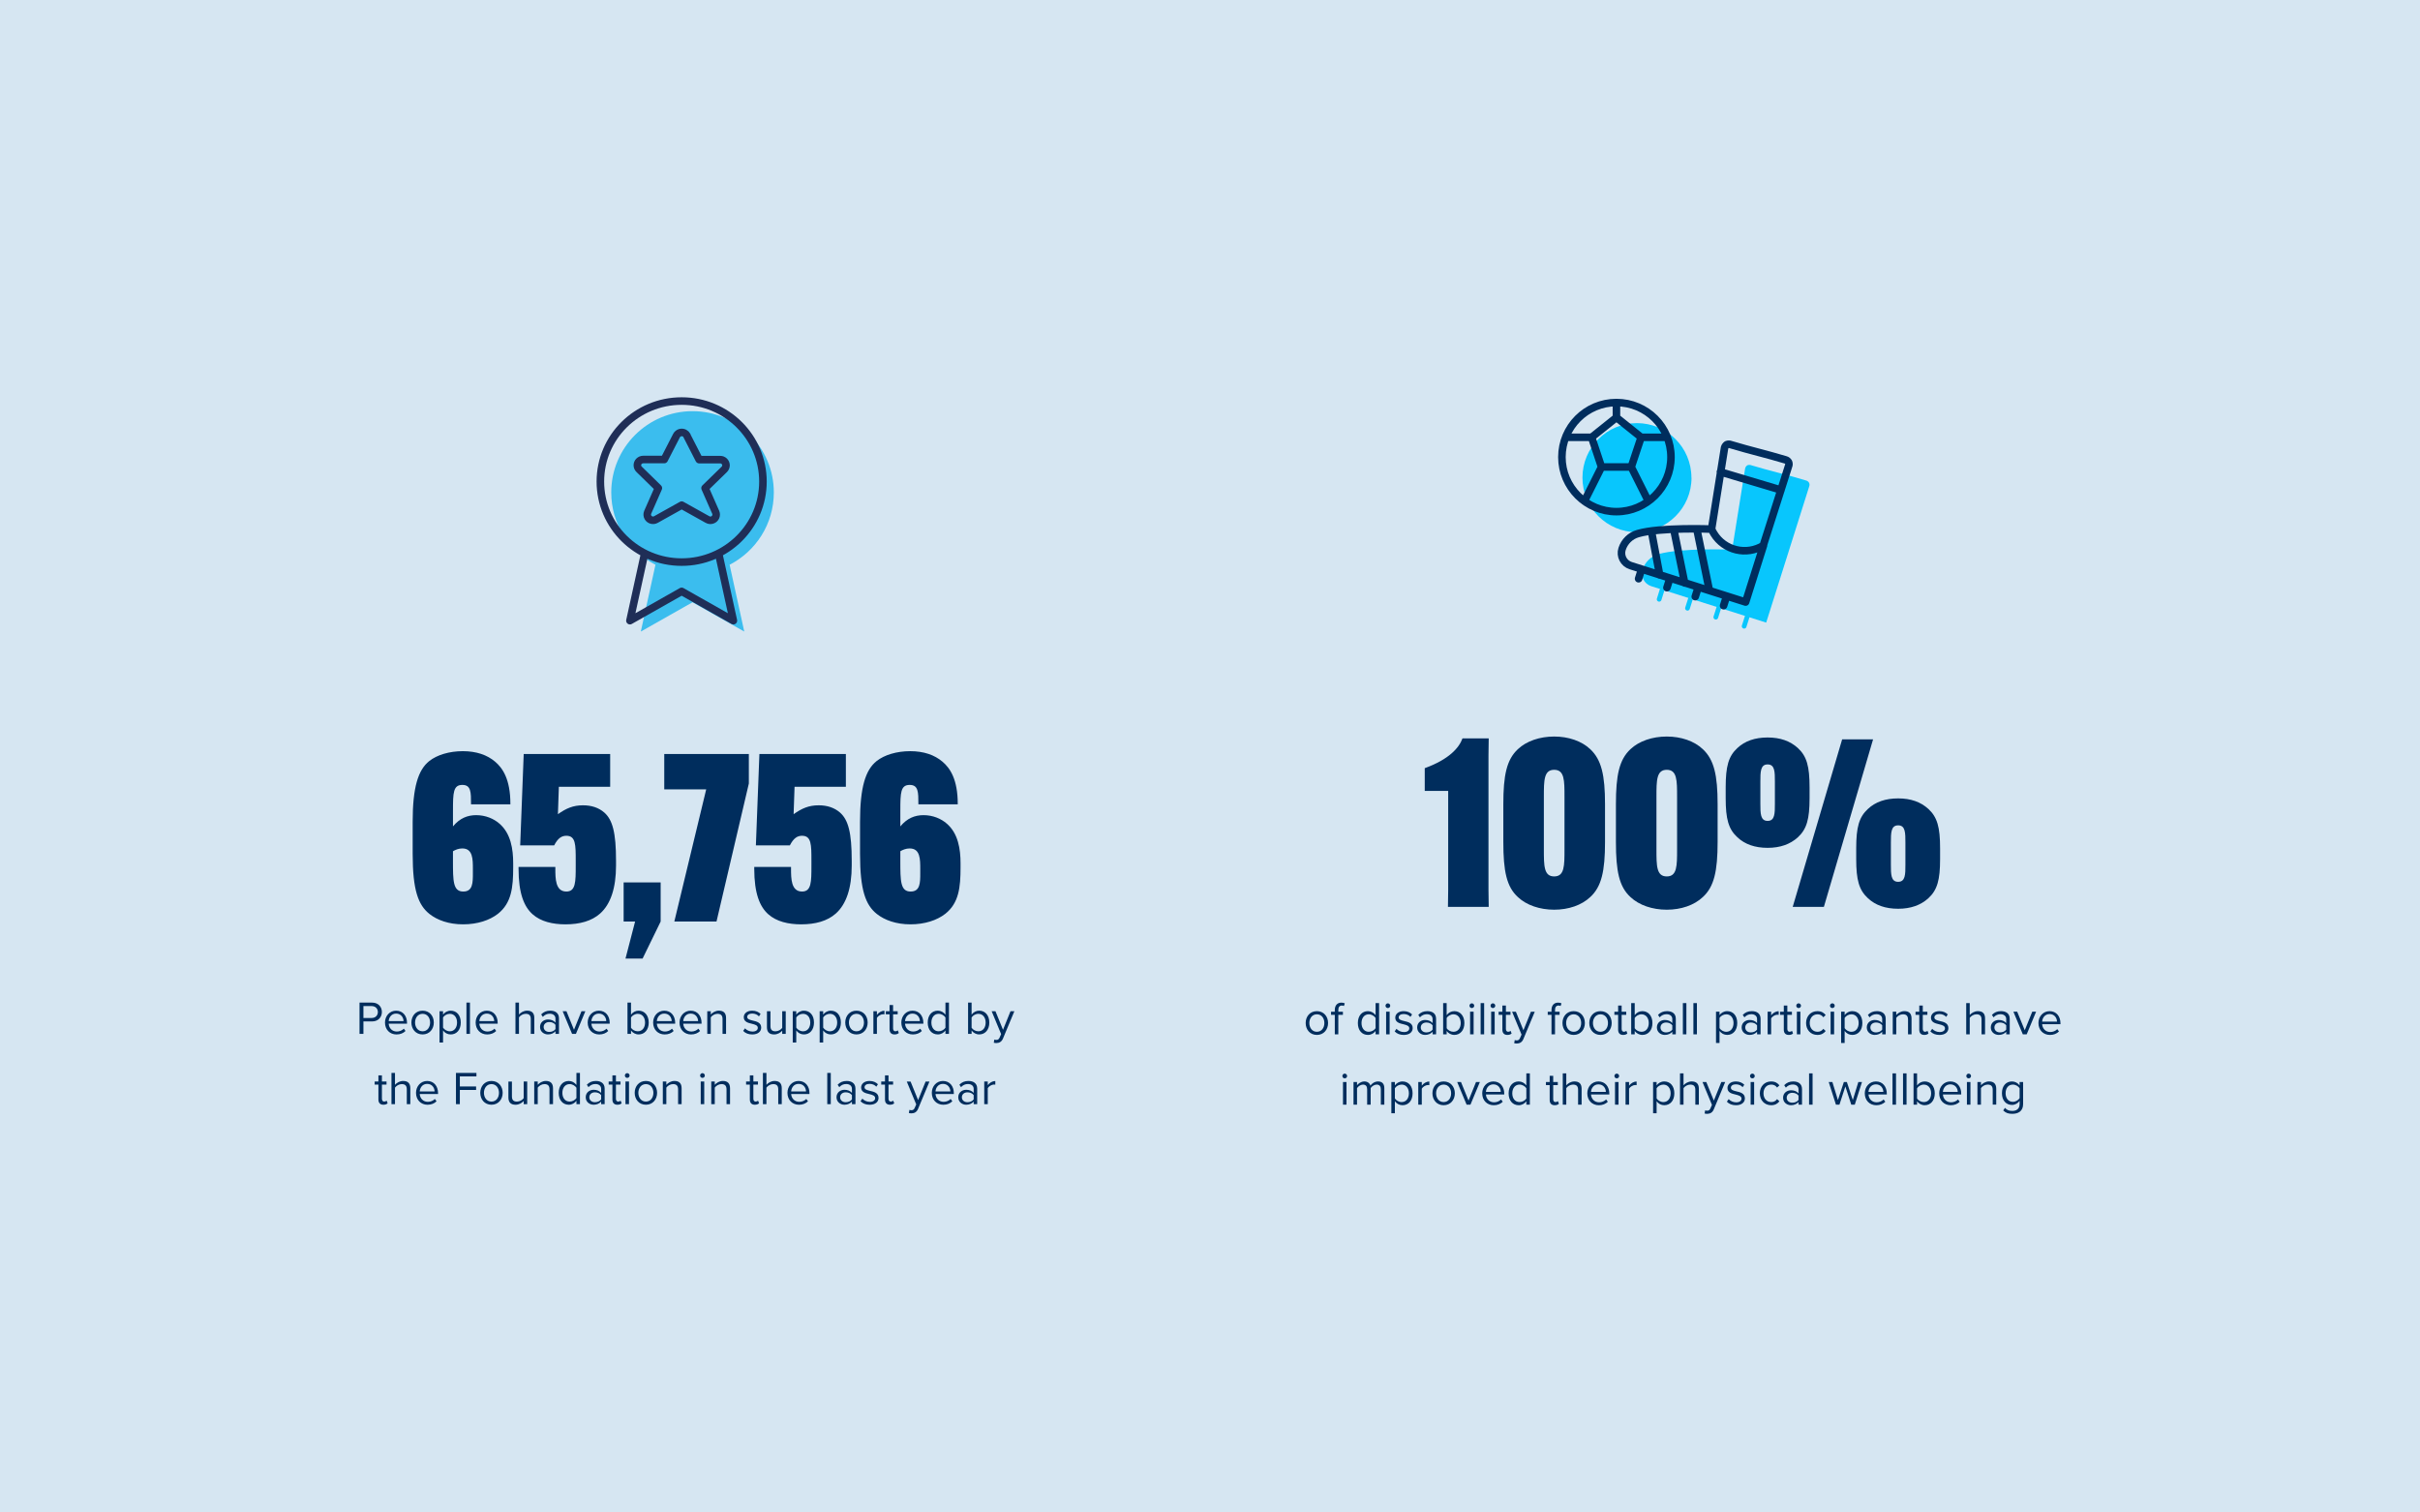 <?xml version="1.0" encoding="UTF-8"?>
<svg id="Layer_1" xmlns="http://www.w3.org/2000/svg" xmlns:xlink="http://www.w3.org/1999/xlink" version="1.1" viewBox="0 0 2560 1600">
  <!-- Generator: Adobe Illustrator 29.2.1, SVG Export Plug-In . SVG Version: 2.1.0 Build 116)  -->
  <defs>
    <style>
      .st0, .st1, .st2, .st3, .st4 {
        fill: none;
      }

      .st5 {
        fill: #08c6fd;
      }

      .st6 {
        fill: #002d5d;
      }

      .st7 {
        fill: #d6e6f2;
      }

      .st1, .st2, .st3, .st4 {
        stroke-linecap: round;
        stroke-linejoin: round;
      }

      .st1, .st3 {
        stroke-width: 8px;
      }

      .st1, .st4 {
        stroke: #1f2e57;
      }

      .st8 {
        clip-path: url(#clippath-1);
      }

      .st2 {
        stroke: #08c6fd;
        stroke-width: 5px;
      }

      .st9 {
        fill: #3bbdee;
      }

      .st3 {
        stroke: #002d5d;
      }

      .st10 {
        clip-path: url(#clippath);
      }

      .st4 {
        stroke-width: 1.4px;
      }
    </style>
    <clipPath id="clippath">
      <rect class="st0" x="631.07" y="420.23" width="187.52" height="247.88"/>
    </clipPath>
    <clipPath id="clippath-1">
      <rect class="st0" x="1646.63" y="420.23" width="267.6" height="247.88"/>
    </clipPath>
  </defs>
  <rect class="st7" x="-33.55" y="-40.93" width="2641.12" height="1675.84"/>
  <g class="st10">
    <g>
      <path class="st9" d="M818.59,520.95c0-47.51-38.53-85.99-85.99-85.99s-85.99,38.47-85.99,85.99c0,33.35,19.01,62.2,46.77,76.48l-15.49,70.67,54.71-30.98,54.71,30.98-15.49-70.67c27.76-14.28,46.77-43.14,46.77-76.48Z"/>
      <path class="st4" d="M760.19,585.34l15.61,71.24-54.71-30.98-54.71,30.98,15.61-71.24M726.61,460.83l13.02,25.4h22.17c3.34-.06,6.1,2.53,6.22,5.87,0,1.67-.64,3.28-1.84,4.43l-20.33,19.81,11.29,25.63c1.32,3.11-.17,6.68-3.28,7.95-1.78.75-3.8.63-5.47-.35l-27.24-15.2-27.24,15.2c-2.94,1.67-6.68.69-8.41-2.19-.98-1.67-1.09-3.63-.35-5.41l11.29-25.63-20.33-19.87c-2.42-2.3-2.48-6.1-.11-8.52,1.21-1.21,2.82-1.84,4.49-1.84h22.17l13.02-25.34c1.61-3.05,5.41-4.2,8.47-2.59,1.09.58,2.02,1.5,2.59,2.59l-.12.06ZM635.1,509.44c0,47.05,38.47,85.18,85.99,85.18s85.99-38.13,85.99-85.18-38.47-85.18-85.99-85.18-85.99,38.13-85.99,85.18Z"/>
      <path class="st1" d="M760.19,585.34l15.61,71.24-54.71-30.98-54.71,30.98,15.61-71.24M726.61,460.83l13.02,25.4h22.17c3.34-.06,6.1,2.53,6.22,5.87,0,1.67-.64,3.28-1.84,4.43l-20.33,19.81,11.29,25.63c1.32,3.11-.17,6.68-3.28,7.95-1.78.75-3.8.63-5.47-.35l-27.24-15.2-27.24,15.2c-2.94,1.67-6.68.69-8.41-2.19-.98-1.67-1.09-3.63-.35-5.41l11.29-25.63-20.33-19.87c-2.42-2.3-2.48-6.1-.11-8.52,1.21-1.21,2.82-1.84,4.49-1.84h22.17l13.02-25.34c1.61-3.05,5.41-4.2,8.47-2.59,1.09.58,2.02,1.5,2.59,2.59l-.12.06ZM635.1,509.44c0,47.05,38.47,85.18,85.99,85.18s85.99-38.13,85.99-85.18-38.47-85.18-85.99-85.18-85.99,38.13-85.99,85.18Z"/>
    </g>
  </g>
  <path class="st6" d="M479.18,857.61v16.61c7.19-8.68,15.37-11.9,24.54-11.9,9.92,0,18.59,3.72,24.54,8.92,12.15,10.41,14.62,27.02,14.62,42.14v4.21c0,21.07-1.74,37.68-16.11,49.08-8.92,6.94-21.81,11.15-36.93,11.15s-27.27-4.46-35.45-10.91c-11.9-9.42-17.85-25.04-17.85-63.7v-33.96c0-36.19,5.7-54.78,17.6-64.2,8.18-6.44,21.07-10.41,35.45-10.41s25.78,3.97,34.21,11.15c7.93,6.69,16.11,18.59,16.11,44.62v.5h-41.64v-.5c0-12.39,0-20.08-9.17-20.08-9.67,0-9.92,8.18-9.92,27.27ZM489.09,897.52c-3.97,0-7.44,1.49-9.92,2.97v9.92c0,21.57,0,32.72,10.91,32.72,10.16,0,10.16-9.42,10.16-19.58v-4.21c0-10.41,0-21.81-11.15-21.81ZM598.37,977.83c-13.88,0-26.28-2.97-34.95-10.66-8.92-7.93-14.87-21.81-14.87-48.34v-1.74h38.92v1.74c0,10.41,0,24.29,11.65,24.29,9.92,0,9.92-10.16,9.92-27.51v-4.96c0-17.1,0-26.52-9.92-26.52-4.96,0-8.92,2.48-12.89,10.16h-35.94l3.72-96.67h91.47v34.7h-54.29l-.99,29c8.68-6.2,16.11-9.42,26.52-9.42,8.92,0,16.61,2.48,22.56,7.68,8.68,7.68,12.39,21.07,12.39,51.06v4.96c0,23.8-5.7,40.9-16.86,50.82-8.92,7.93-21.57,11.4-36.44,11.4ZM659.71,974.85v-41.4h39.16v41.4l-19.09,39.16h-18.1l10.16-39.16h-12.15ZM757.96,974.85h-44.62l33.71-139.8h-44.37v-37.43h89.48v31.23l-34.21,146ZM847.7,977.83c-13.88,0-26.28-2.97-34.95-10.66-8.92-7.93-14.87-21.81-14.87-48.34v-1.74h38.92v1.74c0,10.41,0,24.29,11.65,24.29,9.92,0,9.92-10.16,9.92-27.51v-4.96c0-17.1,0-26.52-9.92-26.52-4.96,0-8.92,2.48-12.89,10.16h-35.94l3.72-96.67h91.47v34.7h-54.29l-.99,29c8.68-6.2,16.11-9.42,26.52-9.42,8.92,0,16.61,2.48,22.56,7.68,8.68,7.68,12.39,21.07,12.39,51.06v4.96c0,23.8-5.7,40.9-16.86,50.82-8.92,7.93-21.57,11.4-36.44,11.4ZM952.42,857.61v16.61c7.19-8.68,15.37-11.9,24.54-11.9,9.92,0,18.59,3.72,24.54,8.92,12.15,10.41,14.62,27.02,14.62,42.14v4.21c0,21.07-1.74,37.68-16.11,49.08-8.92,6.94-21.81,11.15-36.93,11.15s-27.27-4.46-35.45-10.91c-11.9-9.42-17.85-25.04-17.85-63.7v-33.96c0-36.19,5.7-54.78,17.6-64.2,8.18-6.44,21.07-10.41,35.45-10.41s25.78,3.97,34.21,11.15c7.93,6.69,16.11,18.59,16.11,44.62v.5h-41.64v-.5c0-12.39,0-20.08-9.17-20.08-9.67,0-9.92,8.18-9.92,27.27ZM962.34,897.52c-3.97,0-7.44,1.49-9.92,2.97v9.92c0,21.57,0,32.72,10.91,32.72,10.16,0,10.16-9.42,10.16-19.58v-4.21c0-10.41,0-21.81-11.15-21.81Z"/>
  <path class="st6" d="M380.33,1093.69v-33.07h13.29c6.64,0,10.36,4.56,10.36,9.96s-3.82,9.96-10.36,9.96h-9.17v13.14h-4.11ZM399.72,1070.59c0-3.72-2.68-6.3-6.59-6.3h-8.68v12.59h8.68c3.92,0,6.59-2.58,6.59-6.3ZM407.26,1081.7c0-6.94,4.96-12.54,11.8-12.54,7.24,0,11.5,5.65,11.5,12.84v.94h-19.38c.3,4.51,3.47,8.28,8.63,8.28,2.73,0,5.5-1.09,7.39-3.02l1.78,2.43c-2.38,2.38-5.6,3.67-9.52,3.67-7.09,0-12.2-5.11-12.2-12.59ZM419.01,1072.23c-5.11,0-7.63,4.31-7.83,7.98h15.72c-.05-3.57-2.43-7.98-7.88-7.98ZM447.05,1094.29c-7.29,0-11.85-5.65-11.85-12.59s4.56-12.54,11.85-12.54,11.85,5.6,11.85,12.54-4.56,12.59-11.85,12.59ZM447.05,1090.97c5.11,0,7.93-4.36,7.93-9.27s-2.83-9.22-7.93-9.22-7.98,4.36-7.98,9.22,2.88,9.27,7.98,9.27ZM468.68,1102.82h-3.72v-33.07h3.72v3.57c1.74-2.43,4.71-4.16,8.08-4.16,6.3,0,10.66,4.76,10.66,12.54s-4.36,12.59-10.66,12.59c-3.27,0-6.15-1.54-8.08-4.21v12.74ZM483.5,1081.7c0-5.3-2.88-9.22-7.68-9.22-2.92,0-5.85,1.74-7.14,3.82v10.81c1.29,2.08,4.21,3.87,7.14,3.87,4.81,0,7.68-3.97,7.68-9.27ZM493.42,1093.69v-33.07h3.72v33.07h-3.72ZM503.17,1081.7c0-6.94,4.96-12.54,11.8-12.54,7.24,0,11.5,5.65,11.5,12.84v.94h-19.38c.3,4.51,3.47,8.28,8.63,8.28,2.73,0,5.5-1.09,7.39-3.02l1.78,2.43c-2.38,2.38-5.6,3.67-9.52,3.67-7.09,0-12.2-5.11-12.2-12.59ZM514.92,1072.23c-5.11,0-7.63,4.31-7.83,7.98h15.72c-.05-3.57-2.43-7.98-7.88-7.98ZM561.49,1093.69v-15.77c0-4.21-2.18-5.45-5.4-5.45-2.88,0-5.65,1.78-7.09,3.72v17.5h-3.72v-33.07h3.72v12.59c1.69-1.98,4.96-4.07,8.58-4.07,5.01,0,7.63,2.43,7.63,7.63v16.91h-3.72ZM587.6,1093.69v-2.73c-1.98,2.18-4.71,3.32-7.93,3.32-4.07,0-8.38-2.73-8.38-7.93s4.31-7.88,8.38-7.88c3.27,0,6,1.04,7.93,3.27v-4.31c0-3.22-2.58-5.06-6.05-5.06-2.88,0-5.21,1.04-7.34,3.32l-1.74-2.58c2.58-2.68,5.65-3.97,9.57-3.97,5.06,0,9.27,2.28,9.27,8.08v16.46h-3.72ZM587.6,1088.64v-4.51c-1.44-1.98-3.97-2.97-6.59-2.97-3.47,0-5.9,2.18-5.9,5.26s2.43,5.21,5.9,5.21c2.63,0,5.16-.99,6.59-2.97ZM605.17,1093.69l-9.96-23.95h4.02l7.98,19.63,7.93-19.63h4.07l-9.96,23.95h-4.07ZM621.69,1081.7c0-6.94,4.96-12.54,11.8-12.54,7.24,0,11.5,5.65,11.5,12.84v.94h-19.38c.3,4.51,3.47,8.28,8.63,8.28,2.73,0,5.5-1.09,7.39-3.02l1.78,2.43c-2.38,2.38-5.6,3.67-9.52,3.67-7.09,0-12.2-5.11-12.2-12.59ZM633.44,1072.23c-5.11,0-7.63,4.31-7.83,7.98h15.72c-.05-3.57-2.43-7.98-7.88-7.98ZM663.79,1093.69v-33.07h3.72v12.74c1.93-2.63,4.81-4.21,8.08-4.21,6.25,0,10.66,4.96,10.66,12.59s-4.41,12.54-10.66,12.54c-3.37,0-6.3-1.74-8.08-4.16v3.57h-3.72ZM667.51,1087.2c1.29,2.08,4.21,3.77,7.14,3.77,4.86,0,7.73-3.92,7.73-9.22s-2.88-9.27-7.73-9.27c-2.92,0-5.85,1.78-7.14,3.87v10.86ZM690.92,1081.7c0-6.94,4.96-12.54,11.8-12.54,7.24,0,11.5,5.65,11.5,12.84v.94h-19.38c.3,4.51,3.47,8.28,8.63,8.28,2.73,0,5.5-1.09,7.39-3.02l1.78,2.43c-2.38,2.38-5.6,3.67-9.52,3.67-7.09,0-12.2-5.11-12.2-12.59ZM702.67,1072.23c-5.11,0-7.63,4.31-7.83,7.98h15.72c-.05-3.57-2.43-7.98-7.88-7.98ZM718.85,1081.7c0-6.94,4.96-12.54,11.8-12.54,7.24,0,11.5,5.65,11.5,12.84v.94h-19.38c.3,4.51,3.47,8.28,8.63,8.28,2.73,0,5.5-1.09,7.39-3.02l1.78,2.43c-2.38,2.38-5.6,3.67-9.52,3.67-7.09,0-12.2-5.11-12.2-12.59ZM730.6,1072.23c-5.11,0-7.63,4.31-7.83,7.98h15.72c-.05-3.57-2.43-7.98-7.88-7.98ZM764.34,1093.69v-15.67c0-4.21-2.13-5.55-5.35-5.55-2.92,0-5.7,1.78-7.09,3.72v17.5h-3.72v-23.95h3.72v3.47c1.69-1.98,4.96-4.07,8.53-4.07,5.01,0,7.63,2.53,7.63,7.73v16.81h-3.72ZM786.18,1090.52l1.93-2.68c1.59,1.83,4.61,3.42,7.88,3.42,3.67,0,5.65-1.64,5.65-3.97,0-2.63-2.92-3.47-6.15-4.26-4.07-.94-8.68-2.03-8.68-6.99,0-3.72,3.22-6.89,8.92-6.89,4.07,0,6.94,1.54,8.87,3.47l-1.74,2.58c-1.44-1.74-4.07-3.02-7.14-3.02-3.27,0-5.3,1.49-5.3,3.62,0,2.33,2.73,3.07,5.85,3.82,4.16.94,8.97,2.13,8.97,7.44,0,4.02-3.22,7.24-9.42,7.24-3.92,0-7.24-1.19-9.67-3.77ZM827.47,1093.69v-3.37c-1.83,2.08-4.96,3.97-8.53,3.97-5.01,0-7.63-2.43-7.63-7.63v-16.91h3.72v15.77c0,4.21,2.13,5.45,5.35,5.45,2.92,0,5.7-1.69,7.09-3.62v-17.6h3.72v23.95h-3.72ZM842.33,1102.82h-3.72v-33.07h3.72v3.57c1.74-2.43,4.71-4.16,8.08-4.16,6.3,0,10.66,4.76,10.66,12.54s-4.36,12.59-10.66,12.59c-3.27,0-6.15-1.54-8.08-4.21v12.74ZM857.15,1081.7c0-5.3-2.88-9.22-7.68-9.22-2.92,0-5.85,1.74-7.14,3.82v10.81c1.29,2.08,4.21,3.87,7.14,3.87,4.81,0,7.68-3.97,7.68-9.27ZM870.8,1102.82h-3.72v-33.07h3.72v3.57c1.74-2.43,4.71-4.16,8.08-4.16,6.3,0,10.66,4.76,10.66,12.54s-4.36,12.59-10.66,12.59c-3.27,0-6.15-1.54-8.08-4.21v12.74ZM885.62,1081.7c0-5.3-2.88-9.22-7.68-9.22-2.92,0-5.85,1.74-7.14,3.82v10.81c1.29,2.08,4.21,3.87,7.14,3.87,4.81,0,7.68-3.97,7.68-9.27ZM906.01,1094.29c-7.29,0-11.85-5.65-11.85-12.59s4.56-12.54,11.85-12.54,11.85,5.6,11.85,12.54-4.56,12.59-11.85,12.59ZM906.01,1090.97c5.11,0,7.93-4.36,7.93-9.27s-2.83-9.22-7.93-9.22-7.98,4.36-7.98,9.22,2.88,9.27,7.98,9.27ZM923.92,1093.69v-23.95h3.72v3.87c1.93-2.53,4.71-4.36,7.98-4.36v3.82c-.45-.1-.89-.15-1.49-.15-2.28,0-5.4,1.88-6.49,3.82v16.95h-3.72ZM946.33,1094.29c-3.52,0-5.3-2.03-5.3-5.6v-15.67h-3.97v-3.27h3.97v-6.54h3.72v6.54h4.86v3.27h-4.86v14.87c0,1.78.79,3.07,2.43,3.07,1.04,0,2.03-.45,2.53-.99l1.09,2.78c-.94.89-2.28,1.54-4.46,1.54ZM953.47,1081.7c0-6.94,4.96-12.54,11.8-12.54,7.24,0,11.5,5.65,11.5,12.84v.94h-19.38c.3,4.51,3.47,8.28,8.63,8.28,2.73,0,5.5-1.09,7.39-3.02l1.78,2.43c-2.38,2.38-5.6,3.67-9.52,3.67-7.09,0-12.2-5.11-12.2-12.59ZM965.22,1072.23c-5.11,0-7.63,4.31-7.83,7.98h15.72c-.05-3.57-2.43-7.98-7.88-7.98ZM1000.14,1093.69v-3.57c-1.78,2.43-4.71,4.16-8.08,4.16-6.25,0-10.66-4.76-10.66-12.54s4.36-12.59,10.66-12.59c3.22,0,6.15,1.59,8.08,4.21v-12.74h3.72v33.07h-3.72ZM1000.14,1087.2v-10.86c-1.34-2.08-4.21-3.87-7.19-3.87-4.81,0-7.68,3.97-7.68,9.27s2.88,9.22,7.68,9.22c2.97,0,5.85-1.69,7.19-3.77ZM1024.09,1093.69v-33.07h3.72v12.74c1.93-2.63,4.81-4.21,8.08-4.21,6.25,0,10.66,4.96,10.66,12.59s-4.41,12.54-10.66,12.54c-3.37,0-6.3-1.74-8.08-4.16v3.57h-3.72ZM1027.81,1087.2c1.29,2.08,4.21,3.77,7.14,3.77,4.86,0,7.73-3.92,7.73-9.22s-2.88-9.27-7.73-9.27c-2.92,0-5.85,1.78-7.14,3.87v10.86ZM1051.86,1099.69c.55.25,1.44.4,2.03.4,1.64,0,2.73-.55,3.57-2.53l1.59-3.62-10.01-24.19h4.02l7.98,19.63,7.93-19.63h4.07l-12,28.8c-1.44,3.47-3.87,4.81-7.04,4.86-.79,0-2.03-.15-2.73-.35l.59-3.37ZM405.6,1168.65c-3.52,0-5.3-2.03-5.3-5.6v-15.67h-3.97v-3.27h3.97v-6.54h3.72v6.54h4.86v3.27h-4.86v14.87c0,1.78.79,3.07,2.43,3.07,1.04,0,2.03-.45,2.53-.99l1.09,2.78c-.94.89-2.28,1.54-4.46,1.54ZM430.33,1168.06v-15.77c0-4.21-2.18-5.45-5.4-5.45-2.88,0-5.65,1.78-7.09,3.72v17.5h-3.72v-33.07h3.72v12.59c1.69-1.98,4.96-4.07,8.58-4.07,5.01,0,7.63,2.43,7.63,7.63v16.91h-3.72ZM440.09,1156.06c0-6.94,4.96-12.54,11.8-12.54,7.24,0,11.5,5.65,11.5,12.84v.94h-19.38c.3,4.51,3.47,8.28,8.63,8.28,2.73,0,5.5-1.09,7.39-3.02l1.78,2.43c-2.38,2.38-5.6,3.67-9.52,3.67-7.09,0-12.2-5.11-12.2-12.59ZM451.84,1146.59c-5.11,0-7.63,4.31-7.83,7.98h15.72c-.05-3.57-2.43-7.98-7.88-7.98ZM482.34,1168.06v-33.07h21.66v3.67h-17.55v10.66h17.2v3.67h-17.2v15.07h-4.11ZM519.91,1168.65c-7.29,0-11.85-5.65-11.85-12.59s4.56-12.54,11.85-12.54,11.85,5.6,11.85,12.54-4.56,12.59-11.85,12.59ZM519.91,1165.33c5.11,0,7.93-4.36,7.93-9.27s-2.83-9.22-7.93-9.22-7.98,4.36-7.98,9.22,2.88,9.27,7.98,9.27ZM553.98,1168.06v-3.37c-1.83,2.08-4.96,3.97-8.53,3.97-5.01,0-7.63-2.43-7.63-7.63v-16.91h3.72v15.77c0,4.21,2.13,5.45,5.35,5.45,2.92,0,5.7-1.69,7.09-3.62v-17.6h3.72v23.95h-3.72ZM581.29,1168.06v-15.67c0-4.21-2.13-5.55-5.35-5.55-2.92,0-5.7,1.78-7.09,3.72v17.5h-3.72v-23.95h3.72v3.47c1.69-1.98,4.96-4.07,8.53-4.07,5.01,0,7.63,2.53,7.63,7.73v16.81h-3.72ZM609.78,1168.06v-3.57c-1.78,2.43-4.71,4.16-8.08,4.16-6.25,0-10.66-4.76-10.66-12.54s4.36-12.59,10.66-12.59c3.22,0,6.15,1.59,8.08,4.21v-12.74h3.72v33.07h-3.72ZM609.78,1161.56v-10.86c-1.34-2.08-4.21-3.87-7.19-3.87-4.81,0-7.68,3.97-7.68,9.27s2.88,9.22,7.68,9.22c2.97,0,5.85-1.69,7.19-3.77ZM635.92,1168.06v-2.73c-1.98,2.18-4.71,3.32-7.93,3.32-4.07,0-8.38-2.73-8.38-7.93s4.31-7.88,8.38-7.88c3.27,0,6,1.04,7.93,3.27v-4.31c0-3.22-2.58-5.06-6.05-5.06-2.88,0-5.21,1.04-7.34,3.32l-1.74-2.58c2.58-2.68,5.65-3.97,9.57-3.97,5.06,0,9.27,2.28,9.27,8.08v16.46h-3.72ZM635.92,1163v-4.51c-1.44-1.98-3.97-2.97-6.59-2.97-3.47,0-5.9,2.18-5.9,5.26s2.43,5.21,5.9,5.21c2.63,0,5.16-.99,6.59-2.97ZM653.14,1168.65c-3.52,0-5.3-2.03-5.3-5.6v-15.67h-3.97v-3.27h3.97v-6.54h3.72v6.54h4.86v3.27h-4.86v14.87c0,1.78.79,3.07,2.43,3.07,1.04,0,2.03-.45,2.53-.99l1.09,2.78c-.94.89-2.28,1.54-4.46,1.54ZM663.5,1140.25c-1.34,0-2.48-1.09-2.48-2.48s1.14-2.53,2.48-2.53,2.53,1.14,2.53,2.53-1.14,2.48-2.53,2.48ZM661.66,1168.06v-23.95h3.72v23.95h-3.72ZM683.26,1168.65c-7.29,0-11.85-5.65-11.85-12.59s4.56-12.54,11.85-12.54,11.85,5.6,11.85,12.54-4.56,12.59-11.85,12.59ZM683.26,1165.33c5.11,0,7.93-4.36,7.93-9.27s-2.83-9.22-7.93-9.22-7.98,4.36-7.98,9.22,2.88,9.27,7.98,9.27ZM717.33,1168.06v-15.67c0-4.21-2.13-5.55-5.35-5.55-2.92,0-5.7,1.78-7.09,3.72v17.5h-3.72v-23.95h3.72v3.47c1.69-1.98,4.96-4.07,8.53-4.07,5.01,0,7.63,2.53,7.63,7.73v16.81h-3.72ZM743.09,1140.25c-1.34,0-2.48-1.09-2.48-2.48s1.14-2.53,2.48-2.53,2.53,1.14,2.53,2.53-1.14,2.48-2.53,2.48ZM741.26,1168.06v-23.95h3.72v23.95h-3.72ZM768.55,1168.06v-15.67c0-4.21-2.13-5.55-5.35-5.55-2.92,0-5.7,1.78-7.09,3.72v17.5h-3.72v-23.95h3.72v3.47c1.69-1.98,4.96-4.07,8.53-4.07,5.01,0,7.63,2.53,7.63,7.73v16.81h-3.72ZM798.53,1168.65c-3.52,0-5.3-2.03-5.3-5.6v-15.67h-3.97v-3.27h3.97v-6.54h3.72v6.54h4.86v3.27h-4.86v14.87c0,1.78.79,3.07,2.43,3.07,1.04,0,2.03-.45,2.53-.99l1.09,2.78c-.94.89-2.28,1.54-4.46,1.54ZM823.26,1168.06v-15.77c0-4.21-2.18-5.45-5.4-5.45-2.88,0-5.65,1.78-7.09,3.72v17.5h-3.72v-33.07h3.72v12.59c1.69-1.98,4.96-4.07,8.58-4.07,5.01,0,7.63,2.43,7.63,7.63v16.91h-3.72ZM833.01,1156.06c0-6.94,4.96-12.54,11.8-12.54,7.24,0,11.5,5.65,11.5,12.84v.94h-19.38c.3,4.51,3.47,8.28,8.63,8.28,2.73,0,5.5-1.09,7.39-3.02l1.78,2.43c-2.38,2.38-5.6,3.67-9.52,3.67-7.09,0-12.2-5.11-12.2-12.59ZM844.76,1146.59c-5.11,0-7.63,4.31-7.83,7.98h15.72c-.05-3.57-2.43-7.98-7.88-7.98ZM875.12,1168.06v-33.07h3.72v33.07h-3.72ZM901.22,1168.06v-2.73c-1.98,2.18-4.71,3.32-7.93,3.32-4.07,0-8.38-2.73-8.38-7.93s4.31-7.88,8.38-7.88c3.27,0,6,1.04,7.93,3.27v-4.31c0-3.22-2.58-5.06-6.05-5.06-2.88,0-5.21,1.04-7.34,3.32l-1.74-2.58c2.58-2.68,5.65-3.97,9.57-3.97,5.06,0,9.27,2.28,9.27,8.08v16.46h-3.72ZM901.22,1163v-4.51c-1.44-1.98-3.97-2.97-6.59-2.97-3.47,0-5.9,2.18-5.9,5.26s2.43,5.21,5.9,5.21c2.63,0,5.16-.99,6.59-2.97ZM910.32,1164.89l1.93-2.68c1.59,1.83,4.61,3.42,7.88,3.42,3.67,0,5.65-1.64,5.65-3.97,0-2.63-2.92-3.47-6.15-4.26-4.07-.94-8.68-2.03-8.68-6.99,0-3.72,3.22-6.89,8.92-6.89,4.07,0,6.94,1.54,8.87,3.47l-1.74,2.58c-1.44-1.74-4.07-3.02-7.14-3.02-3.27,0-5.3,1.49-5.3,3.62,0,2.33,2.73,3.07,5.85,3.82,4.16.94,8.97,2.13,8.97,7.44,0,4.02-3.22,7.24-9.42,7.24-3.92,0-7.24-1.19-9.67-3.77ZM941.49,1168.65c-3.52,0-5.3-2.03-5.3-5.6v-15.67h-3.97v-3.27h3.97v-6.54h3.72v6.54h4.86v3.27h-4.86v14.87c0,1.78.79,3.07,2.43,3.07,1.04,0,2.03-.45,2.53-.99l1.09,2.78c-.94.89-2.28,1.54-4.46,1.54ZM962.05,1174.06c.55.25,1.44.4,2.03.4,1.64,0,2.73-.55,3.57-2.53l1.59-3.62-10.01-24.19h4.02l7.98,19.63,7.93-19.63h4.07l-12,28.8c-1.44,3.47-3.87,4.81-7.04,4.86-.79,0-2.03-.15-2.73-.35l.59-3.37ZM985.71,1156.06c0-6.94,4.96-12.54,11.8-12.54,7.24,0,11.5,5.65,11.5,12.84v.94h-19.38c.3,4.51,3.47,8.28,8.63,8.28,2.73,0,5.5-1.09,7.39-3.02l1.78,2.43c-2.38,2.38-5.6,3.67-9.52,3.67-7.09,0-12.2-5.11-12.2-12.59ZM997.46,1146.59c-5.11,0-7.63,4.31-7.83,7.98h15.72c-.05-3.57-2.43-7.98-7.88-7.98ZM1030.01,1168.06v-2.73c-1.98,2.18-4.71,3.32-7.93,3.32-4.07,0-8.38-2.73-8.38-7.93s4.31-7.88,8.38-7.88c3.27,0,6,1.04,7.93,3.27v-4.31c0-3.22-2.58-5.06-6.05-5.06-2.88,0-5.21,1.04-7.34,3.32l-1.74-2.58c2.58-2.68,5.65-3.97,9.57-3.97,5.06,0,9.27,2.28,9.27,8.08v16.46h-3.72ZM1030.01,1163v-4.51c-1.44-1.98-3.97-2.97-6.59-2.97-3.47,0-5.9,2.18-5.9,5.26s2.43,5.21,5.9,5.21c2.63,0,5.16-.99,6.59-2.97ZM1041.18,1168.06v-23.95h3.72v3.87c1.93-2.53,4.71-4.36,7.98-4.36v3.82c-.45-.1-.89-.15-1.49-.15-2.28,0-5.4,1.88-6.49,3.82v16.95h-3.72Z"/>
  <g class="st8">
    <g>
      <path class="st5" d="M1832.31,581.46s-54.19-2.14-77.86,4.73c-8,2.25-14.31,8.45-16.79,16.34-2.37,7.32,1.69,15.21,9.13,17.58l121.58,38.53,18.93-59.94,26.48-83.83c.56-1.35.56-2.82,0-4.06-.68-1.24-1.8-2.14-3.15-2.48-20.51-6.31-36.96-9.8-57.91-16.11-1.35-.56-2.93-.56-4.28,0-1.24.79-2.03,1.92-2.36,3.38l-13.75,85.97v-.11Z"/>
      <path class="st2" d="M1785.11,643.43l3.15-9.92M1755.14,633.96l3.15-10.03M1815.08,652.89l3.16-9.92M1845.05,662.47l3.15-9.91"/>
      <path class="st5" d="M1789.27,505.29c0-31.89-25.8-57.69-57.69-57.69s-57.58,25.8-57.58,57.69,25.8,57.69,57.69,57.69,57.69-25.8,57.69-57.69"/>
      <path class="st3" d="M1746.91,561.63l8.79,46.65M1794.91,559.38l13.18,64.34M1770.57,559.83l11.6,56.9M1736.09,462.59h27.6M1736.09,462.59l-10.48,31.44M1736.09,462.59l-26.14-20.96M1709.95,441.63v-15.77M1709.95,441.63l-26.25,20.96M1709.95,425.86c31.89,0,57.69,25.8,57.69,57.69s-25.92,57.69-57.69,57.69-57.69-25.8-57.69-57.69,25.8-57.69,57.69-57.69ZM1683.7,462.59h-27.49M1683.7,462.59l10.48,31.44M1725.61,494.03l18.14,36.17M1725.61,494.03h-31.43M1694.18,494.03l-18.14,36.17M1819.92,499.21l64.11,19.15M1810.57,559.71l13.74-85.97c.34-1.35,1.24-2.59,2.37-3.38,1.35-.56,2.93-.56,4.28,0,20.96,6.31,37.41,9.92,57.91,16.11,1.35.34,2.48,1.24,3.16,2.48.56,1.35.56,2.82,0,4.06l-27.04,84.84M1810.57,559.71s-54.2-2.14-77.86,4.73c-8,2.25-14.31,8.45-16.79,16.34-2.36,7.32,1.69,15.21,9.13,17.58l121.57,38.53,18.93-59.94c-17.92,11.04-41.46,5.52-52.5-12.51-1.02-1.58-1.8-3.15-2.48-4.84v.11ZM1763.36,621.68l3.15-9.92M1733.39,612.22l3.15-10.03M1793.33,631.15l3.15-9.92M1823.3,640.72l3.15-9.92"/>
    </g>
  </g>
  <path class="st6" d="M1531.96,836.66h-24.79v-24.04c26.03-9.42,36.44-21.81,39.91-31.48h27.76l-.25,18.1v142.03l.25,18.1h-43.13l.25-18.1v-104.6ZM1644.09,962.34c-15.12,0-29.25-4.71-38.42-13.39-11.9-10.91-15.37-27.27-15.37-58.25v-39.91c0-30.74,3.47-47.1,15.37-58.25,9.17-8.68,23.3-13.39,38.42-13.39s29,4.71,38.17,13.39c11.9,11.15,15.62,27.51,15.62,58.25v39.91c0,30.98-3.72,47.34-15.62,58.25-9.17,8.68-23.05,13.39-38.17,13.39ZM1644.09,927.14c10.91,0,10.91-11.15,10.91-28.51v-55.77c0-17.35,0-28.51-10.91-28.51s-10.91,11.15-10.91,28.51v55.77c0,17.35,0,28.51,10.91,28.51ZM1763.19,962.34c-15.12,0-29.25-4.71-38.42-13.39-11.9-10.91-15.37-27.27-15.37-58.25v-39.91c0-30.74,3.47-47.1,15.37-58.25,9.17-8.68,23.3-13.39,38.42-13.39s29,4.71,38.17,13.39c11.9,11.15,15.62,27.51,15.62,58.25v39.91c0,30.98-3.72,47.34-15.62,58.25-9.17,8.68-23.05,13.39-38.17,13.39ZM1763.19,927.14c10.91,0,10.91-11.15,10.91-28.51v-55.77c0-17.35,0-28.51-10.91-28.51s-10.91,11.15-10.91,28.51v55.77c0,17.35,0,28.51,10.91,28.51ZM1869.89,896.9c-13.39,0-24.04-3.72-31.98-11.15-9.42-8.68-12.39-19.33-12.39-41.4v-11.4c0-22.31,2.97-32.97,12.39-41.64,7.93-7.44,18.59-11.15,31.98-11.15s23.8,3.72,31.98,11.15c9.42,8.68,12.39,19.33,12.39,41.64v11.4c0,22.06-2.97,32.72-12.39,41.4-8.18,7.44-18.84,11.15-31.98,11.15ZM1869.89,868.39c7.68,0,7.68-7.93,7.68-18.1v-23.3c0-10.41,0-18.34-7.68-18.34s-7.68,7.93-7.68,18.34v23.3c0,10.16,0,18.1,7.68,18.1ZM2007.96,961.34c-13.39,0-24.04-3.72-31.98-11.15-9.42-8.68-12.39-19.33-12.39-41.4v-11.4c0-22.31,2.97-32.97,12.39-41.64,7.93-7.44,18.59-11.15,31.98-11.15s23.8,3.72,31.98,11.15c9.42,8.68,12.39,19.33,12.39,41.64v11.4c0,22.06-2.97,32.72-12.39,41.4-8.18,7.44-18.84,11.15-31.98,11.15ZM2007.96,932.84c7.68,0,7.68-7.93,7.68-18.1v-23.3c0-10.41,0-18.34-7.68-18.34s-7.68,7.93-7.68,18.34v23.3c0,10.16,0,18.1,7.68,18.1ZM1896.42,959.36l52.3-177.23h32.72l-52.05,177.23h-32.97Z"/>
  <path class="st6" d="M1393.06,1094.8c-7.29,0-11.85-5.65-11.85-12.59s4.56-12.54,11.85-12.54,11.85,5.6,11.85,12.54-4.56,12.59-11.85,12.59ZM1393.06,1091.48c5.11,0,7.93-4.36,7.93-9.27s-2.83-9.22-7.93-9.22-7.98,4.36-7.98,9.22,2.88,9.27,7.98,9.27ZM1412.02,1094.2v-20.67h-3.97v-3.27h3.97v-1.83c0-4.96,2.78-7.78,6.94-7.78,1.39,0,2.68.25,3.62.84l-.94,2.78c-.59-.35-1.29-.55-2.13-.55-2.43,0-3.77,1.69-3.77,4.71v1.83h4.86v3.27h-4.86v20.67h-3.72ZM1455.15,1094.2v-3.57c-1.78,2.43-4.71,4.16-8.08,4.16-6.25,0-10.66-4.76-10.66-12.54s4.36-12.59,10.66-12.59c3.22,0,6.15,1.59,8.08,4.21v-12.74h3.72v33.07h-3.72ZM1455.15,1087.71v-10.86c-1.34-2.08-4.21-3.87-7.19-3.87-4.81,0-7.68,3.97-7.68,9.27s2.88,9.22,7.68,9.22c2.97,0,5.85-1.69,7.19-3.77ZM1468.14,1066.39c-1.34,0-2.48-1.09-2.48-2.48s1.14-2.53,2.48-2.53,2.53,1.14,2.53,2.53-1.14,2.48-2.53,2.48ZM1466.31,1094.2v-23.95h3.72v23.95h-3.72ZM1475.36,1091.03l1.93-2.68c1.59,1.83,4.61,3.42,7.88,3.42,3.67,0,5.65-1.64,5.65-3.97,0-2.63-2.93-3.47-6.15-4.26-4.07-.94-8.68-2.03-8.68-6.99,0-3.72,3.22-6.89,8.92-6.89,4.07,0,6.94,1.54,8.87,3.47l-1.74,2.58c-1.44-1.74-4.07-3.02-7.14-3.02-3.27,0-5.3,1.49-5.3,3.62,0,2.33,2.73,3.07,5.85,3.82,4.16.94,8.97,2.13,8.97,7.44,0,4.02-3.22,7.24-9.42,7.24-3.92,0-7.24-1.19-9.67-3.77ZM1515.46,1094.2v-2.73c-1.98,2.18-4.71,3.32-7.93,3.32-4.07,0-8.38-2.73-8.38-7.93s4.31-7.88,8.38-7.88c3.27,0,6,1.04,7.93,3.27v-4.31c0-3.22-2.58-5.06-6.05-5.06-2.88,0-5.21,1.04-7.34,3.32l-1.74-2.58c2.58-2.68,5.65-3.97,9.57-3.97,5.06,0,9.27,2.28,9.27,8.08v16.46h-3.72ZM1515.46,1089.15v-4.51c-1.44-1.98-3.97-2.97-6.59-2.97-3.47,0-5.9,2.18-5.9,5.26s2.43,5.21,5.9,5.21c2.63,0,5.16-.99,6.59-2.97ZM1526.63,1094.2v-33.07h3.72v12.74c1.93-2.63,4.81-4.21,8.08-4.21,6.25,0,10.66,4.96,10.66,12.59s-4.41,12.54-10.66,12.54c-3.37,0-6.3-1.74-8.08-4.16v3.57h-3.72ZM1530.35,1087.71c1.29,2.08,4.21,3.77,7.14,3.77,4.86,0,7.73-3.92,7.73-9.22s-2.88-9.27-7.73-9.27c-2.92,0-5.85,1.78-7.14,3.87v10.86ZM1556.98,1066.39c-1.34,0-2.48-1.09-2.48-2.48s1.14-2.53,2.48-2.53,2.53,1.14,2.53,2.53-1.14,2.48-2.53,2.48ZM1555.15,1094.2v-23.95h3.72v23.95h-3.72ZM1566.29,1094.2v-33.07h3.72v33.07h-3.72ZM1579.25,1066.39c-1.34,0-2.48-1.09-2.48-2.48s1.14-2.53,2.48-2.53,2.53,1.14,2.53,2.53-1.14,2.48-2.53,2.48ZM1577.42,1094.2v-23.95h3.72v23.95h-3.72ZM1594.6,1094.8c-3.52,0-5.3-2.03-5.3-5.6v-15.67h-3.97v-3.27h3.97v-6.54h3.72v6.54h4.86v3.27h-4.86v14.87c0,1.78.79,3.07,2.43,3.07,1.04,0,2.03-.45,2.53-.99l1.09,2.78c-.94.89-2.28,1.54-4.46,1.54ZM1602.38,1100.2c.55.25,1.44.4,2.03.4,1.64,0,2.73-.55,3.57-2.53l1.59-3.62-10.01-24.19h4.02l7.98,19.63,7.93-19.63h4.07l-12,28.8c-1.44,3.47-3.87,4.81-7.04,4.86-.79,0-2.03-.15-2.73-.35l.59-3.37ZM1641.25,1094.2v-20.67h-3.97v-3.27h3.97v-1.83c0-4.96,2.78-7.78,6.94-7.78,1.39,0,2.68.25,3.62.84l-.94,2.78c-.59-.35-1.29-.55-2.13-.55-2.43,0-3.77,1.69-3.77,4.71v1.83h4.86v3.27h-4.86v20.67h-3.72ZM1664.71,1094.8c-7.29,0-11.85-5.65-11.85-12.59s4.56-12.54,11.85-12.54,11.85,5.6,11.85,12.54-4.56,12.59-11.85,12.59ZM1664.71,1091.48c5.11,0,7.93-4.36,7.93-9.27s-2.83-9.22-7.93-9.22-7.98,4.36-7.98,9.22,2.88,9.27,7.98,9.27ZM1693.08,1094.8c-7.29,0-11.85-5.65-11.85-12.59s4.56-12.54,11.85-12.54,11.85,5.6,11.85,12.54-4.56,12.59-11.85,12.59ZM1693.08,1091.48c5.11,0,7.93-4.36,7.93-9.27s-2.83-9.22-7.93-9.22-7.98,4.36-7.98,9.22,2.88,9.27,7.98,9.27ZM1717.04,1094.8c-3.52,0-5.3-2.03-5.3-5.6v-15.67h-3.97v-3.27h3.97v-6.54h3.72v6.54h4.86v3.27h-4.86v14.87c0,1.78.79,3.07,2.43,3.07,1.04,0,2.03-.45,2.53-.99l1.09,2.78c-.94.89-2.28,1.54-4.46,1.54ZM1725.57,1094.2v-33.07h3.72v12.74c1.93-2.63,4.81-4.21,8.08-4.21,6.25,0,10.66,4.96,10.66,12.59s-4.41,12.54-10.66,12.54c-3.37,0-6.3-1.74-8.08-4.16v3.57h-3.72ZM1729.28,1087.71c1.29,2.08,4.21,3.77,7.14,3.77,4.86,0,7.73-3.92,7.73-9.22s-2.88-9.27-7.73-9.27c-2.92,0-5.85,1.78-7.14,3.87v10.86ZM1769.05,1094.2v-2.73c-1.98,2.18-4.71,3.32-7.93,3.32-4.07,0-8.38-2.73-8.38-7.93s4.31-7.88,8.38-7.88c3.27,0,6,1.04,7.93,3.27v-4.31c0-3.22-2.58-5.06-6.05-5.06-2.88,0-5.21,1.04-7.34,3.32l-1.74-2.58c2.58-2.68,5.65-3.97,9.57-3.97,5.06,0,9.27,2.28,9.27,8.08v16.46h-3.72ZM1769.05,1089.15v-4.51c-1.44-1.98-3.97-2.97-6.59-2.97-3.47,0-5.9,2.18-5.9,5.26s2.43,5.21,5.9,5.21c2.63,0,5.16-.99,6.59-2.97ZM1780.22,1094.2v-33.07h3.72v33.07h-3.72ZM1791.36,1094.2v-33.07h3.72v33.07h-3.72ZM1819,1103.32h-3.72v-33.07h3.72v3.57c1.74-2.43,4.71-4.16,8.08-4.16,6.3,0,10.66,4.76,10.66,12.54s-4.36,12.59-10.66,12.59c-3.27,0-6.15-1.54-8.08-4.21v12.74ZM1833.82,1082.21c0-5.3-2.88-9.22-7.68-9.22-2.92,0-5.85,1.74-7.14,3.82v10.81c1.29,2.08,4.21,3.87,7.14,3.87,4.81,0,7.68-3.97,7.68-9.27ZM1858.71,1094.2v-2.73c-1.98,2.18-4.71,3.32-7.93,3.32-4.07,0-8.38-2.73-8.38-7.93s4.31-7.88,8.38-7.88c3.27,0,6,1.04,7.93,3.27v-4.31c0-3.22-2.58-5.06-6.05-5.06-2.88,0-5.21,1.04-7.34,3.32l-1.74-2.58c2.58-2.68,5.65-3.97,9.57-3.97,5.06,0,9.27,2.28,9.27,8.08v16.46h-3.72ZM1858.71,1089.15v-4.51c-1.44-1.98-3.97-2.97-6.59-2.97-3.47,0-5.9,2.18-5.9,5.26s2.43,5.21,5.9,5.21c2.63,0,5.16-.99,6.59-2.97ZM1869.89,1094.2v-23.95h3.72v3.87c1.93-2.53,4.71-4.36,7.98-4.36v3.82c-.45-.1-.89-.15-1.49-.15-2.28,0-5.4,1.88-6.49,3.82v16.95h-3.72ZM1892.3,1094.8c-3.52,0-5.3-2.03-5.3-5.6v-15.67h-3.97v-3.27h3.97v-6.54h3.72v6.54h4.86v3.27h-4.86v14.87c0,1.78.79,3.07,2.43,3.07,1.04,0,2.03-.45,2.53-.99l1.09,2.78c-.94.89-2.28,1.54-4.46,1.54ZM1902.66,1066.39c-1.34,0-2.48-1.09-2.48-2.48s1.14-2.53,2.48-2.53,2.53,1.14,2.53,2.53-1.14,2.48-2.53,2.48ZM1900.82,1094.2v-23.95h3.72v23.95h-3.72ZM1910.57,1082.21c0-7.09,4.81-12.54,11.95-12.54,4.36,0,6.94,1.78,8.77,4.16l-2.48,2.28c-1.59-2.18-3.62-3.12-6.1-3.12-5.11,0-8.28,3.92-8.28,9.22s3.17,9.27,8.28,9.27c2.48,0,4.51-.99,6.1-3.12l2.48,2.28c-1.83,2.38-4.41,4.16-8.77,4.16-7.14,0-11.95-5.45-11.95-12.59ZM1938.34,1066.39c-1.34,0-2.48-1.09-2.48-2.48s1.14-2.53,2.48-2.53,2.53,1.14,2.53,2.53-1.14,2.48-2.53,2.48ZM1936.51,1094.2v-23.95h3.72v23.95h-3.72ZM1951.36,1103.32h-3.72v-33.07h3.72v3.57c1.74-2.43,4.71-4.16,8.08-4.16,6.3,0,10.66,4.76,10.66,12.54s-4.36,12.59-10.66,12.59c-3.27,0-6.15-1.54-8.08-4.21v12.74ZM1966.18,1082.21c0-5.3-2.88-9.22-7.68-9.22-2.92,0-5.85,1.74-7.14,3.82v10.81c1.29,2.08,4.21,3.87,7.14,3.87,4.81,0,7.68-3.97,7.68-9.27ZM1991.08,1094.2v-2.73c-1.98,2.18-4.71,3.32-7.93,3.32-4.07,0-8.38-2.73-8.38-7.93s4.31-7.88,8.38-7.88c3.27,0,6,1.04,7.93,3.27v-4.31c0-3.22-2.58-5.06-6.05-5.06-2.88,0-5.21,1.04-7.34,3.32l-1.74-2.58c2.58-2.68,5.65-3.97,9.57-3.97,5.06,0,9.27,2.28,9.27,8.08v16.46h-3.72ZM1991.08,1089.15v-4.51c-1.44-1.98-3.97-2.97-6.59-2.97-3.47,0-5.9,2.18-5.9,5.26s2.43,5.21,5.9,5.21c2.63,0,5.16-.99,6.59-2.97ZM2018.41,1094.2v-15.67c0-4.21-2.13-5.55-5.35-5.55-2.92,0-5.7,1.78-7.09,3.72v17.5h-3.72v-23.95h3.72v3.47c1.69-1.98,4.96-4.07,8.53-4.07,5.01,0,7.63,2.53,7.63,7.73v16.81h-3.72ZM2035.6,1094.8c-3.52,0-5.3-2.03-5.3-5.6v-15.67h-3.97v-3.27h3.97v-6.54h3.72v6.54h4.86v3.27h-4.86v14.87c0,1.78.79,3.07,2.43,3.07,1.04,0,2.03-.45,2.53-.99l1.09,2.78c-.94.89-2.28,1.54-4.46,1.54ZM2042.05,1091.03l1.93-2.68c1.59,1.83,4.61,3.42,7.88,3.42,3.67,0,5.65-1.64,5.65-3.97,0-2.63-2.93-3.47-6.15-4.26-4.07-.94-8.68-2.03-8.68-6.99,0-3.72,3.22-6.89,8.92-6.89,4.07,0,6.94,1.54,8.87,3.47l-1.74,2.58c-1.44-1.74-4.07-3.02-7.14-3.02-3.27,0-5.3,1.49-5.3,3.62,0,2.33,2.73,3.07,5.85,3.82,4.16.94,8.97,2.13,8.97,7.44,0,4.02-3.22,7.24-9.42,7.24-3.92,0-7.24-1.19-9.67-3.77ZM2096.17,1094.2v-15.77c0-4.21-2.18-5.45-5.4-5.45-2.88,0-5.65,1.78-7.09,3.72v17.5h-3.72v-33.07h3.72v12.59c1.69-1.98,4.96-4.07,8.58-4.07,5.01,0,7.63,2.43,7.63,7.63v16.91h-3.72ZM2122.28,1094.2v-2.73c-1.98,2.18-4.71,3.32-7.93,3.32-4.07,0-8.38-2.73-8.38-7.93s4.31-7.88,8.38-7.88c3.27,0,6,1.04,7.93,3.27v-4.31c0-3.22-2.58-5.06-6.05-5.06-2.88,0-5.21,1.04-7.34,3.32l-1.74-2.58c2.58-2.68,5.65-3.97,9.57-3.97,5.06,0,9.27,2.28,9.27,8.08v16.46h-3.72ZM2122.28,1089.15v-4.51c-1.44-1.98-3.97-2.97-6.59-2.97-3.47,0-5.9,2.18-5.9,5.26s2.43,5.21,5.9,5.21c2.63,0,5.16-.99,6.59-2.97ZM2139.85,1094.2l-9.96-23.95h4.02l7.98,19.63,7.93-19.63h4.07l-9.96,23.95h-4.07ZM2156.37,1082.21c0-6.94,4.96-12.54,11.8-12.54,7.24,0,11.5,5.65,11.5,12.84v.94h-19.38c.3,4.51,3.47,8.28,8.63,8.28,2.73,0,5.5-1.09,7.39-3.02l1.78,2.43c-2.38,2.38-5.6,3.67-9.52,3.67-7.09,0-12.2-5.11-12.2-12.59ZM2168.12,1072.74c-5.11,0-7.63,4.31-7.83,7.98h15.72c-.05-3.57-2.43-7.98-7.88-7.98ZM1422.51,1140.75c-1.34,0-2.48-1.09-2.48-2.48s1.14-2.53,2.48-2.53,2.53,1.14,2.53,2.53-1.14,2.48-2.53,2.48ZM1420.68,1168.57v-23.95h3.72v23.95h-3.72ZM1460.72,1168.57v-16.26c0-3.02-1.34-4.96-4.41-4.96-2.48,0-5.11,1.78-6.35,3.67v17.55h-3.72v-16.26c0-3.02-1.29-4.96-4.41-4.96-2.43,0-5.01,1.78-6.3,3.72v17.5h-3.72v-23.95h3.72v3.47c.99-1.54,4.21-4.07,7.73-4.07s5.75,1.98,6.44,4.46c1.34-2.18,4.56-4.46,8.03-4.46,4.36,0,6.69,2.43,6.69,7.24v17.3h-3.72ZM1475.57,1177.69h-3.72v-33.07h3.72v3.57c1.74-2.43,4.71-4.16,8.08-4.16,6.3,0,10.66,4.76,10.66,12.54s-4.36,12.59-10.66,12.59c-3.27,0-6.15-1.54-8.08-4.21v12.74ZM1490.39,1156.57c0-5.3-2.88-9.22-7.68-9.22-2.92,0-5.85,1.74-7.14,3.82v10.81c1.29,2.08,4.21,3.87,7.14,3.87,4.81,0,7.68-3.97,7.68-9.27ZM1500.32,1168.57v-23.95h3.72v3.87c1.93-2.53,4.71-4.36,7.98-4.36v3.82c-.45-.1-.89-.15-1.49-.15-2.28,0-5.4,1.88-6.49,3.82v16.95h-3.72ZM1527.15,1169.16c-7.29,0-11.85-5.65-11.85-12.59s4.56-12.54,11.85-12.54,11.85,5.6,11.85,12.54-4.56,12.59-11.85,12.59ZM1527.15,1165.84c5.11,0,7.93-4.36,7.93-9.27s-2.83-9.22-7.93-9.22-7.98,4.36-7.98,9.22,2.88,9.27,7.98,9.27ZM1551.45,1168.57l-9.96-23.95h4.02l7.98,19.63,7.93-19.63h4.07l-9.96,23.95h-4.07ZM1567.97,1156.57c0-6.94,4.96-12.54,11.8-12.54,7.24,0,11.5,5.65,11.5,12.84v.94h-19.38c.3,4.51,3.47,8.28,8.63,8.28,2.73,0,5.5-1.09,7.39-3.02l1.78,2.43c-2.38,2.38-5.6,3.67-9.52,3.67-7.09,0-12.2-5.11-12.2-12.59ZM1579.72,1147.1c-5.11,0-7.63,4.31-7.83,7.98h15.72c-.05-3.57-2.43-7.98-7.88-7.98ZM1614.64,1168.57v-3.57c-1.78,2.43-4.71,4.16-8.08,4.16-6.25,0-10.66-4.76-10.66-12.54s4.36-12.59,10.66-12.59c3.22,0,6.15,1.59,8.08,4.21v-12.74h3.72v33.07h-3.72ZM1614.64,1162.07v-10.86c-1.34-2.08-4.21-3.87-7.19-3.87-4.81,0-7.68,3.97-7.68,9.27s2.88,9.22,7.68,9.22c2.97,0,5.85-1.69,7.19-3.77ZM1644.64,1169.16c-3.52,0-5.3-2.03-5.3-5.6v-15.67h-3.97v-3.27h3.97v-6.54h3.72v6.54h4.86v3.27h-4.86v14.87c0,1.78.79,3.07,2.43,3.07,1.04,0,2.03-.45,2.53-.99l1.09,2.78c-.94.89-2.28,1.54-4.46,1.54ZM1669.38,1168.57v-15.77c0-4.21-2.18-5.45-5.4-5.45-2.88,0-5.65,1.78-7.09,3.72v17.5h-3.72v-33.07h3.72v12.59c1.69-1.98,4.96-4.07,8.58-4.07,5.01,0,7.63,2.43,7.63,7.63v16.91h-3.72ZM1679.13,1156.57c0-6.94,4.96-12.54,11.8-12.54,7.24,0,11.5,5.65,11.5,12.84v.94h-19.38c.3,4.51,3.47,8.28,8.63,8.28,2.73,0,5.5-1.09,7.39-3.02l1.78,2.43c-2.38,2.38-5.6,3.67-9.52,3.67-7.09,0-12.2-5.11-12.2-12.59ZM1690.88,1147.1c-5.11,0-7.63,4.31-7.83,7.98h15.72c-.05-3.57-2.43-7.98-7.88-7.98ZM1710.28,1140.75c-1.34,0-2.48-1.09-2.48-2.48s1.14-2.53,2.48-2.53,2.53,1.14,2.53,2.53-1.14,2.48-2.53,2.48ZM1708.45,1168.57v-23.95h3.72v23.95h-3.72ZM1719.59,1168.57v-23.95h3.72v3.87c1.93-2.53,4.71-4.36,7.98-4.36v3.82c-.45-.1-.89-.15-1.49-.15-2.28,0-5.4,1.88-6.49,3.82v16.95h-3.72ZM1752.45,1177.69h-3.72v-33.07h3.72v3.57c1.74-2.43,4.71-4.16,8.08-4.16,6.3,0,10.66,4.76,10.66,12.54s-4.36,12.59-10.66,12.59c-3.27,0-6.15-1.54-8.08-4.21v12.74ZM1767.27,1156.57c0-5.3-2.88-9.22-7.68-9.22-2.92,0-5.85,1.74-7.14,3.82v10.81c1.29,2.08,4.21,3.87,7.14,3.87,4.81,0,7.68-3.97,7.68-9.27ZM1793.41,1168.57v-15.77c0-4.21-2.18-5.45-5.4-5.45-2.88,0-5.65,1.78-7.09,3.72v17.5h-3.72v-33.07h3.72v12.59c1.69-1.98,4.96-4.07,8.58-4.07,5.01,0,7.63,2.43,7.63,7.63v16.91h-3.72ZM1803.81,1174.57c.55.25,1.44.4,2.03.4,1.64,0,2.73-.55,3.57-2.53l1.59-3.62-10.01-24.19h4.02l7.98,19.63,7.93-19.63h4.07l-12,28.8c-1.44,3.47-3.87,4.81-7.04,4.86-.79,0-2.03-.15-2.73-.35l.59-3.37ZM1826.78,1165.39l1.93-2.68c1.59,1.83,4.61,3.42,7.88,3.42,3.67,0,5.65-1.64,5.65-3.97,0-2.63-2.93-3.47-6.15-4.26-4.07-.94-8.68-2.03-8.68-6.99,0-3.72,3.22-6.89,8.92-6.89,4.07,0,6.94,1.54,8.87,3.47l-1.74,2.58c-1.44-1.74-4.07-3.02-7.14-3.02-3.27,0-5.3,1.49-5.3,3.62,0,2.33,2.73,3.07,5.85,3.82,4.16.94,8.97,2.13,8.97,7.44,0,4.02-3.22,7.24-9.42,7.24-3.92,0-7.24-1.19-9.67-3.77ZM1853.74,1140.75c-1.34,0-2.48-1.09-2.48-2.48s1.14-2.53,2.48-2.53,2.53,1.14,2.53,2.53-1.14,2.48-2.53,2.48ZM1851.9,1168.57v-23.95h3.72v23.95h-3.72ZM1861.65,1156.57c0-7.09,4.81-12.54,11.95-12.54,4.36,0,6.94,1.78,8.77,4.16l-2.48,2.28c-1.59-2.18-3.62-3.12-6.1-3.12-5.11,0-8.28,3.92-8.28,9.22s3.17,9.27,8.28,9.27c2.48,0,4.51-.99,6.1-3.12l2.48,2.28c-1.83,2.38-4.41,4.16-8.77,4.16-7.14,0-11.95-5.45-11.95-12.59ZM1902.55,1168.57v-2.73c-1.98,2.18-4.71,3.32-7.93,3.32-4.07,0-8.38-2.73-8.38-7.93s4.31-7.88,8.38-7.88c3.27,0,6,1.04,7.93,3.27v-4.31c0-3.22-2.58-5.06-6.05-5.06-2.88,0-5.21,1.04-7.34,3.32l-1.74-2.58c2.58-2.68,5.65-3.97,9.57-3.97,5.06,0,9.27,2.28,9.27,8.08v16.46h-3.72ZM1902.55,1163.51v-4.51c-1.44-1.98-3.97-2.97-6.59-2.97-3.47,0-5.9,2.18-5.9,5.26s2.43,5.21,5.9,5.21c2.63,0,5.16-.99,6.59-2.97ZM1913.73,1168.57v-33.07h3.72v33.07h-3.72ZM1958.36,1168.57l-6.25-19.24-6.25,19.24h-3.72l-7.63-23.95h3.87l5.85,19.09,6.3-19.09h3.17l6.3,19.09,5.85-19.09h3.87l-7.63,23.95h-3.72ZM1972.66,1156.57c0-6.94,4.96-12.54,11.8-12.54,7.24,0,11.5,5.65,11.5,12.84v.94h-19.38c.3,4.51,3.47,8.28,8.63,8.28,2.73,0,5.5-1.09,7.39-3.02l1.78,2.43c-2.38,2.38-5.6,3.67-9.52,3.67-7.09,0-12.2-5.11-12.2-12.59ZM1984.41,1147.1c-5.11,0-7.63,4.31-7.83,7.98h15.72c-.05-3.57-2.43-7.98-7.88-7.98ZM2001.99,1168.57v-33.07h3.72v33.07h-3.72ZM2013.12,1168.57v-33.07h3.72v33.07h-3.72ZM2024.25,1168.57v-33.07h3.72v12.74c1.93-2.63,4.81-4.21,8.08-4.21,6.25,0,10.66,4.96,10.66,12.59s-4.41,12.54-10.66,12.54c-3.37,0-6.3-1.74-8.08-4.16v3.57h-3.72ZM2027.97,1162.07c1.29,2.08,4.21,3.77,7.14,3.77,4.86,0,7.73-3.92,7.73-9.22s-2.88-9.27-7.73-9.27c-2.92,0-5.85,1.78-7.14,3.87v10.86ZM2051.38,1156.57c0-6.94,4.96-12.54,11.8-12.54,7.24,0,11.5,5.65,11.5,12.84v.94h-19.38c.3,4.51,3.47,8.28,8.63,8.28,2.73,0,5.5-1.09,7.39-3.02l1.78,2.43c-2.38,2.38-5.6,3.67-9.52,3.67-7.09,0-12.2-5.11-12.2-12.59ZM2063.13,1147.1c-5.11,0-7.63,4.31-7.83,7.98h15.72c-.05-3.57-2.43-7.98-7.88-7.98ZM2082.54,1140.75c-1.34,0-2.48-1.09-2.48-2.48s1.14-2.53,2.48-2.53,2.53,1.14,2.53,2.53-1.14,2.48-2.53,2.48ZM2080.71,1168.57v-23.95h3.72v23.95h-3.72ZM2108,1168.57v-15.67c0-4.21-2.13-5.55-5.35-5.55-2.92,0-5.7,1.78-7.09,3.72v17.5h-3.72v-23.95h3.72v3.47c1.69-1.98,4.96-4.07,8.53-4.07,5.01,0,7.63,2.53,7.63,7.73v16.81h-3.72ZM2119.1,1174.71l1.88-2.78c1.98,2.38,4.36,3.27,7.78,3.27,3.97,0,7.68-1.93,7.68-7.19v-3.42c-1.74,2.43-4.66,4.26-8.03,4.26-6.25,0-10.66-4.66-10.66-12.39s4.36-12.44,10.66-12.44c3.22,0,6.1,1.59,8.03,4.21v-3.62h3.72v23.25c0,7.93-5.55,10.41-11.4,10.41-4.07,0-6.84-.79-9.67-3.57ZM2136.45,1161.68v-10.46c-1.29-2.08-4.16-3.87-7.14-3.87-4.81,0-7.68,3.82-7.68,9.12s2.88,9.12,7.68,9.12c2.97,0,5.85-1.83,7.14-3.92Z"/>
</svg>